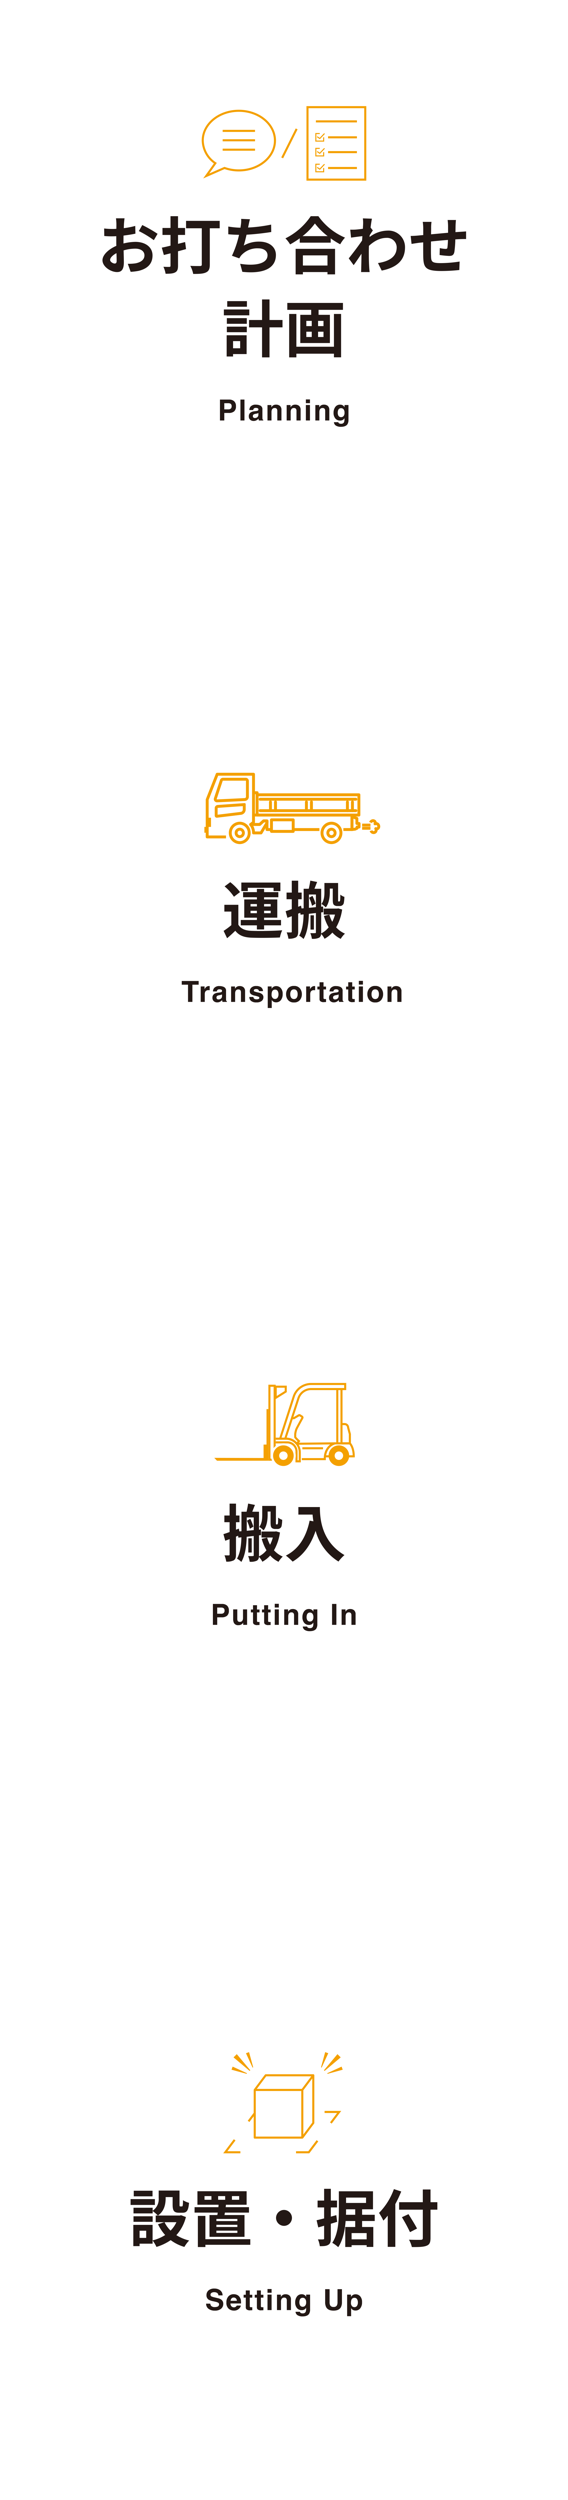 <svg xmlns="http://www.w3.org/2000/svg" xmlns:xlink="http://www.w3.org/1999/xlink" width="274" height="1204" viewBox="0 0 274 1204">
  <defs>
    <filter id="bg" x="0" y="930" width="274" height="274" filterUnits="userSpaceOnUse">
      <feOffset input="SourceAlpha"/>
      <feGaussianBlur stdDeviation="5" result="blur"/>
      <feFlood flood-opacity="0.239"/>
      <feComposite operator="in" in2="blur"/>
      <feComposite in="SourceGraphic"/>
    </filter>
    <filter id="bg-2" x="0" y="600" width="274" height="274" filterUnits="userSpaceOnUse">
      <feOffset input="SourceAlpha"/>
      <feGaussianBlur stdDeviation="5" result="blur-2"/>
      <feFlood flood-opacity="0.239"/>
      <feComposite operator="in" in2="blur-2"/>
      <feComposite in="SourceGraphic"/>
    </filter>
    <filter id="bg-3" x="0" y="300" width="274" height="274" filterUnits="userSpaceOnUse">
      <feOffset input="SourceAlpha"/>
      <feGaussianBlur stdDeviation="5" result="blur-3"/>
      <feFlood flood-opacity="0.239"/>
      <feComposite operator="in" in2="blur-3"/>
      <feComposite in="SourceGraphic"/>
    </filter>
    <filter id="bg-4" x="0" y="0" width="274" height="274" filterUnits="userSpaceOnUse">
      <feOffset input="SourceAlpha"/>
      <feGaussianBlur stdDeviation="5" result="blur-4"/>
      <feFlood flood-opacity="0.239"/>
      <feComposite operator="in" in2="blur-4"/>
      <feComposite in="SourceGraphic"/>
    </filter>
  </defs>
  <g id="Group_14003" data-name="Group 14003" transform="translate(-83 -4567)">
    <line id="Line_773" data-name="Line 773" y2="1104.996" transform="translate(220.5 4581.5)" fill="none" stroke="#fff" stroke-width="10"/>
    <g id="Group_10622" data-name="Group 10622" transform="translate(0 1)">
      <g id="Group_10626" data-name="Group 10626" transform="translate(0 20)">
        <g id="Group_10618" data-name="Group 10618" transform="translate(0 -79)">
          <g transform="matrix(1, 0, 0, 1, 83, 4625)" filter="url(#bg)">
            <rect id="bg-5" data-name="bg" width="244" height="244" rx="122" transform="translate(15 945)" fill="#fff"/>
          </g>
          <g id="Group_10794" data-name="Group 10794" transform="translate(3901.922 9713.793)">
            <g id="Group_10792" data-name="Group 10792" transform="translate(-3710.244 -4071.715)">
              <path id="Path_44716" data-name="Path 44716" d="M-3702.959-4070.61h-7.285l4.519-5.989" transform="translate(3710.244 4090.031)" fill="#fff" stroke="#f4a000" stroke-miterlimit="10" stroke-width="1"/>
              <path id="Path_44717" data-name="Path 44717" d="M-3680.589-4076.342l-4.177,5.536h-6.146" transform="translate(3725.043 4090.227)" fill="#fff" stroke="#f4a000" stroke-miterlimit="10" stroke-width="1"/>
              <path id="Path_44718" data-name="Path 44718" d="M-3683.115-4084.207h7.033l-4.009,5.313" transform="translate(3731.012 4084.207)" fill="#fff" stroke="#f4a000" stroke-miterlimit="10" stroke-width="1"/>
              <path id="Path_44719" data-name="Path 44719" d="M-3703.881-4079.674l3.42-4.532h5.611" transform="translate(3715.115 4084.207)" fill="#fff" stroke="#f4a000" stroke-miterlimit="10" stroke-width="1"/>
            </g>
            <path id="Path_44720" data-name="Path 44720" d="M-3699.9-4092.2l-.312.313-7.777-6.525,1.564-1.564Z" transform="translate(1.723 0.42)" fill="#f4a000"/>
            <path id="Path_44721" data-name="Path 44721" d="M-3701.09-4093.385l-.108.3-7.344-2,.541-1.485Z" transform="translate(1.303 3.024)" fill="#f4a000"/>
            <path id="Path_44722" data-name="Path 44722" d="M-3701.106-4093.18l-.3.108-3.188-6.912,1.485-.54Z" transform="translate(4.327 0)" fill="#f4a000"/>
            <path id="Path_44723" data-name="Path 44723" d="M-3683.292-4092.2l.313.313,7.777-6.525-1.564-1.564Z" transform="translate(20.633 0.42)" fill="#f4a000"/>
            <path id="Path_44724" data-name="Path 44724" d="M-3682.382-4093.385l.108.3,7.344-2-.54-1.485Z" transform="translate(21.33 3.024)" fill="#f4a000"/>
            <path id="Path_44725" data-name="Path 44725" d="M-3684.086-4093.18l.3.108,3.188-6.912-1.485-.54Z" transform="translate(20.025 0)" fill="#f4a000"/>
            <g id="Group_10793" data-name="Group 10793" transform="translate(-3696.041 -4089.371)">
              <path id="Path_44726" data-name="Path 44726" d="M-3689.2-4064.192l5.3-7.062v-22.952l-5.3,7.063" transform="translate(3712.152 4094.207)" fill="#fff" stroke="#f4a000" stroke-linejoin="round" stroke-width="1"/>
              <path id="Path_44727" data-name="Path 44727" d="M-3702.2-4087.144l5.3-7.062h22.952" transform="translate(3702.199 4094.207)" fill="#fff" stroke="#f4a000" stroke-linejoin="round" stroke-width="1"/>
              <rect id="Rectangle_23171" data-name="Rectangle 23171" width="22.952" height="22.952" transform="translate(0 7.062)" fill="#fff" stroke="#f4a000" stroke-linejoin="round" stroke-width="1"/>
            </g>
          </g>
          <path id="Path_54612" data-name="Path 54612" d="M-35.556-3.11a2.069,2.069,0,0,0,.376,1.032,2.163,2.163,0,0,0,1.757.622,3.708,3.708,0,0,0,1.21-.164,1.169,1.169,0,0,0,.882-1.169.863.863,0,0,0-.437-.772,4.7,4.7,0,0,0-1.374-.472l-1.066-.239a6.739,6.739,0,0,1-2.174-.772A2.457,2.457,0,0,1-37.4-7.226a2.912,2.912,0,0,1,.984-2.249,4.162,4.162,0,0,1,2.892-.9,4.4,4.4,0,0,1,2.717.844,3.014,3.014,0,0,1,1.179,2.451h-2.023a1.445,1.445,0,0,0-.793-1.292,2.659,2.659,0,0,0-1.224-.253,2.285,2.285,0,0,0-1.3.328,1.045,1.045,0,0,0-.485.916.867.867,0,0,0,.479.807,5.857,5.857,0,0,0,1.313.417l1.736.417A4.489,4.489,0,0,1-30.2-5a2.464,2.464,0,0,1,.9,2.058A2.9,2.9,0,0,1-30.357-.653,4.425,4.425,0,0,1-33.341.26a4.84,4.84,0,0,1-3.1-.9A2.987,2.987,0,0,1-37.566-3.11Zm11.3-2.933a1.323,1.323,0,0,0-1.049.424,2.115,2.115,0,0,0-.468,1.148h3.028a1.7,1.7,0,0,0-.468-1.172A1.454,1.454,0,0,0-24.26-6.043Zm0-1.606a3.905,3.905,0,0,1,1.675.349,2.934,2.934,0,0,1,1.23,1.1,3.755,3.755,0,0,1,.567,1.538,9.933,9.933,0,0,1,.062,1.477h-5.1a1.852,1.852,0,0,0,.7,1.572,1.658,1.658,0,0,0,.971.28,1.4,1.4,0,0,0,.978-.342,1.623,1.623,0,0,0,.362-.513h1.989a2.471,2.471,0,0,1-.69,1.347A3.383,3.383,0,0,1-24.192.246,3.779,3.779,0,0,1-26.7-.67a3.694,3.694,0,0,1-1.087-2.98,4.142,4.142,0,0,1,.981-2.967A3.354,3.354,0,0,1-24.26-7.649ZM-19.479-6V-7.383h1.039V-9.461h1.928v2.078h1.21V-6h-1.21v3.938a.887.887,0,0,0,.116.571,1.28,1.28,0,0,0,.711.113q.089,0,.188,0t.195-.01V.068L-16.225.1a2.477,2.477,0,0,1-1.887-.479,1.425,1.425,0,0,1-.328-1.032V-6Zm5.362,0V-7.383h1.039V-9.461h1.928v2.078h1.21V-6h-1.21v3.938a.887.887,0,0,0,.116.571,1.28,1.28,0,0,0,.711.113q.089,0,.188,0t.195-.01V.068L-10.863.1A2.477,2.477,0,0,1-12.75-.376a1.425,1.425,0,0,1-.328-1.032V-6ZM-5.986-8.34H-7.962v-1.8h1.976Zm-1.976.889h1.976V0H-7.962ZM.729-7.629a2.876,2.876,0,0,1,1.89.6,2.46,2.46,0,0,1,.735,2.006V0h-2V-4.532a2.068,2.068,0,0,0-.157-.9A1.106,1.106,0,0,0,.107-6.009a1.356,1.356,0,0,0-1.36.841,2.888,2.888,0,0,0-.191,1.135V0H-3.386V-7.437h1.88v1.087A3.307,3.307,0,0,1-.8-7.178,2.471,2.471,0,0,1,.729-7.629ZM9.051-1.6a1.505,1.505,0,0,0,1.155-.516,2.39,2.39,0,0,0,.472-1.644,2.516,2.516,0,0,0-.448-1.613,1.464,1.464,0,0,0-1.2-.554,1.414,1.414,0,0,0-1.415.964A3.418,3.418,0,0,0,7.411-3.7,2.886,2.886,0,0,0,7.63-2.543,1.426,1.426,0,0,0,9.051-1.6ZM8.566-7.629a2.567,2.567,0,0,1,.978.171,2.341,2.341,0,0,1,1.148,1.08V-7.451h1.894V-.383A3.959,3.959,0,0,1,12.1,1.791q-.834,1.258-3.2,1.258A4.359,4.359,0,0,1,6.57,2.488a2.068,2.068,0,0,1-1-1.675H7.691a.877.877,0,0,0,.267.492,1.647,1.647,0,0,0,1.06.267,1.423,1.423,0,0,0,1.408-.7,3.566,3.566,0,0,0,.232-1.518v-.479a2.376,2.376,0,0,1-.6.718A2.419,2.419,0,0,1,8.546.034,2.859,2.859,0,0,1,6.252-.974a4.076,4.076,0,0,1-.858-2.731A4.6,4.6,0,0,1,6.221-6.5,2.733,2.733,0,0,1,8.566-7.629Zm11.285-2.447h2.14v6.193a3.5,3.5,0,0,0,.246,1.518,1.633,1.633,0,0,0,1.668.848,1.627,1.627,0,0,0,1.661-.848,3.5,3.5,0,0,0,.246-1.518v-6.193h2.14v6.193a5.188,5.188,0,0,1-.5,2.5Q26.523.26,23.9.26T20.35-1.381a5.188,5.188,0,0,1-.5-2.5ZM35.638-3.726a2.932,2.932,0,0,0-.393-1.524,1.368,1.368,0,0,0-1.275-.663,1.451,1.451,0,0,0-1.456,1,3.811,3.811,0,0,0-.205,1.354A2.159,2.159,0,0,0,33-1.729a1.572,1.572,0,0,0,.971.308,1.407,1.407,0,0,0,1.241-.629A2.933,2.933,0,0,0,35.638-3.726ZM34.53-7.615a2.919,2.919,0,0,1,2.211.964,3.988,3.988,0,0,1,.906,2.83,4.489,4.489,0,0,1-.885,3A2.866,2.866,0,0,1,34.483.212a2.379,2.379,0,0,1-1.477-.444,2.865,2.865,0,0,1-.629-.718V2.933H30.449V-7.451h1.866v1.1a3.128,3.128,0,0,1,.67-.766A2.461,2.461,0,0,1,34.53-7.615Z" transform="translate(220 5737.5)" fill="#231815"/>
          <g id="H3" transform="translate(145.99 5679.09)">
            <path id="Path_54611" data-name="Path 54611" d="M-63.42-24.48h-9.06v2.7h9.06Zm1.14,4.02H-74.01v2.82h11.73Zm-1.08,8.28H-72.6v2.67h9.24ZM-51.9-9.33a14.226,14.226,0,0,1-2.82,4.05,14.782,14.782,0,0,1-2.91-4.05ZM-66.48-1.77h-3.18V-5.22h3.18Zm16.83-10.92-.6.15H-60.81c3.12-2.13,3.72-5.55,3.72-8.37v-.51h3.36v3.63c0,2.97.69,3.9,3.09,3.9h1.74c2.01,0,2.79-1.05,3.09-4.77a10.178,10.178,0,0,1-2.91-1.26c-.03,2.61-.15,3-.54,3h-.75c-.33,0-.39-.09-.39-.93v-6.72H-60.45V-21a6.742,6.742,0,0,1-2.91,6.15v-1.44H-72.6v2.73h9.24V-14.7a15.905,15.905,0,0,1,2.49,2.16h-1.02v3.21h4.17l-3.06.99a20.864,20.864,0,0,0,3.45,5.19A19.667,19.667,0,0,1-63.39-.57V-8.04h-9.3V2.19h3.03V1.02h6.27V-.51a15.1,15.1,0,0,1,1.86,3.09A24.232,24.232,0,0,0-54.66-.69a20.908,20.908,0,0,0,6.6,3.27A15.372,15.372,0,0,1-45.75-.51a20.484,20.484,0,0,1-6.18-2.58,20.242,20.242,0,0,0,4.62-8.73Zm17.88-9.21h3.39v1.77h-3.39Zm-3.24,1.77h-3.33V-21.9h3.33Zm9.9-1.77h3.48v1.77h-3.48ZM-22.5-9.87H-32.61v-1.02H-22.5Zm0,2.85H-32.61V-8.07H-22.5Zm0,2.85H-32.61V-5.25H-22.5Zm-13.44-8.61v10.5h16.89v-10.5h-9.66l.21-1.17h11.61v-2.61H-28.14l.15-1.17h9.96v-6.51H-41.76v6.51h10.2l-.09,1.17H-43.14v2.61h11.16q-.09.63-.18,1.17ZM-16.26-1.14H-37.92V-12.36h-3.63v15h3.63V1.56h21.66ZM0-15.24A3.867,3.867,0,0,0-3.84-11.4,3.867,3.867,0,0,0,0-7.56,3.867,3.867,0,0,0,3.84-11.4,3.867,3.867,0,0,0,0-15.24Zm25.23,2.52L22.59-12v-4.44h3v-3.3h-3v-5.67H19.35v5.67H16.2v3.3h3.15v5.28c-1.38.36-2.58.66-3.63.9l.81,3.45,2.82-.81v6.06c0,.39-.15.51-.51.51-.36.03-1.38.03-2.46,0a12.73,12.73,0,0,1,.9,3.27c1.92.03,3.24-.09,4.14-.69.9-.54,1.17-1.41,1.17-3.06V-8.58c1.02-.3,2.07-.63,3.06-.93Zm4.68-.18c.03-.78.03-1.47.03-2.16v-.48h4.41v2.64Zm9.66-8.28v2.58H29.94v-2.58Zm.3,20.1H32.61v-3h7.26Zm3.9-8.82v-3H37.68v-2.64h5.25v-8.67H26.46v9.15c0,4.68-.24,11.25-3.18,15.66a16.051,16.051,0,0,1,2.88,2.1C28.44-.69,29.4-5.52,29.73-9.9h4.62v2.88h-4.8V2.61h3.06V1.74h7.26v.84h3.21v-9.6h-5.4V-9.9Zm9.24-15.36A31.4,31.4,0,0,1,45.84-13.8a29.131,29.131,0,0,1,2.1,3.72c.69-.72,1.41-1.53,2.1-2.4V2.55H53.7V-18.06a55.1,55.1,0,0,0,2.85-6.06Zm20.97,6.3h-3.3v-6.12H66.96v6.12H55.53v3.6H66.96V-1.74c0,.66-.27.9-1.02.9-.69.03-3.33.03-5.64-.06a14.21,14.21,0,0,1,1.38,3.54c3.3.03,5.55-.03,7.02-.6,1.44-.54,1.98-1.47,1.98-3.78V-15.36h3.3ZM64.17-6.27c-.9-1.8-2.76-4.74-4.11-6.93l-3.18,1.47a77.673,77.673,0,0,1,3.9,7.2Z" transform="translate(74.01 25.41)" fill="#231815"/>
          </g>
        </g>
      </g>
      <g id="Group_10625" data-name="Group 10625" transform="translate(0 32)">
        <g id="Group_10619" data-name="Group 10619" transform="translate(0 -39)">
          <g transform="matrix(1, 0, 0, 1, 83, 4573)" filter="url(#bg-2)">
            <rect id="bg-6" data-name="bg" width="244" height="244" rx="122" transform="translate(15 615)" fill="#fff"/>
          </g>
          <g id="Group_10791" data-name="Group 10791" transform="translate(4038.517 9541.428)">
            <circle id="Ellipse_330" data-name="Ellipse 330" cx="5.468" cy="5.468" r="5.468" transform="translate(-3797.511 -4272.865)" fill="#f4a000" stroke="#fff" stroke-width="1"/>
            <g id="Rectangle_23169" data-name="Rectangle 23169" transform="translate(-3826.953 -4289.823)" fill="#fff" stroke="#f4a000" stroke-width="1">
              <rect width="2.907" height="24.842" stroke="none"/>
              <rect x="0.5" y="0.5" width="1.907" height="23.842" fill="none"/>
            </g>
            <g id="Rectangle_23170" data-name="Rectangle 23170" transform="translate(-3826.048 -4301.58)" fill="#fff" stroke="#f4a000" stroke-width="1">
              <rect width="3.522" height="36.598" stroke="none"/>
              <rect x="0.5" y="0.5" width="2.522" height="35.598" fill="none"/>
            </g>
            <path id="Path_44708" data-name="Path 44708" d="M-3853.156-4239.5l1.316,1.377h23.887v-7.768h-1.421v6.469Z" transform="translate(0.999 -26.852)" fill="#f4a000"/>
            <path id="Path_44709" data-name="Path 44709" d="M-3792.421-4299.427h4.844v2.367l-4.844,3.022Z" transform="translate(-30.104 -1.201)" fill="none" stroke="#f4a000" stroke-width="1"/>
            <path id="Path_44710" data-name="Path 44710" d="M-3792.421-4249.559h5.594a4.45,4.45,0,0,1,4.451,4.452v4.678h1.568v-4.354a6.548,6.548,0,0,0-6.549-6.549h-5.064" transform="translate(-30.104 -24.246)" fill="none" stroke="#f4a000" stroke-width="1"/>
            <path id="Path_44711" data-name="Path 44711" d="M-3770.574-4239.422h11.082c-.012-.6-.025-4.466,2.824-6.594a6.378,6.378,0,0,1,2.046-1.006l-18.509.19" transform="translate(-39.349 -26.313)" fill="none" stroke="#f4a000" stroke-width="1"/>
            <line id="Line_853" data-name="Line 853" x2="9.971" transform="translate(-3809.664 -4270.966)" fill="none" stroke="#f4a000" stroke-linejoin="round" stroke-width="1"/>
            <path id="Path_44712" data-name="Path 44712" d="M-3785.826-4275.578l6.347-19.441a6.47,6.47,0,0,1,6.15-4.461h16.418v-2.448h-16.439a8.828,8.828,0,0,0-8.4,6.11l-6.543,20.24" transform="translate(-32.086 0)" fill="none" stroke="#f4a000" stroke-width="1"/>
            <line id="Line_854" data-name="Line 854" y2="26.148" transform="translate(-3792.808 -4299.484)" fill="none" stroke="#f4a000" stroke-linejoin="round" stroke-width="1"/>
            <line id="Line_855" data-name="Line 855" y1="26.148" transform="translate(-3790.785 -4299.484)" fill="none" stroke="#f4a000" stroke-linejoin="round" stroke-width="1"/>
            <path id="Path_44713" data-name="Path 44713" d="M-3731.475-4264.857h1.534a1.691,1.691,0,0,1,1.643,1.525c.107.5.864,3.3.864,3.3v4.465h-4.04" transform="translate(-59.31 -17.766)" fill="none" stroke="#f4a000" stroke-width="1"/>
            <path id="Path_44714" data-name="Path 44714" d="M-3734.779-4247.021s1.869,1.807,1.869,6.25H-3746.8a7.591,7.591,0,0,1,2.75-5.244,6.375,6.375,0,0,1,2.048-1.006Z" transform="translate(-51.966 -26.313)" fill="none" stroke="#f4a000" stroke-width="1"/>
            <circle id="Ellipse_331" data-name="Ellipse 331" cx="2.04" cy="2.04" r="2.04" transform="translate(-3794.079 -4269.433)" fill="#fff"/>
            <circle id="Ellipse_332" data-name="Ellipse 332" cx="5.468" cy="5.468" r="5.468" transform="translate(-3824.285 -4272.865)" fill="#f4a000" stroke="#fff" stroke-width="1"/>
            <circle id="Ellipse_333" data-name="Ellipse 333" cx="2.04" cy="2.04" r="2.04" transform="translate(-3820.856 -4269.433)" fill="#fff"/>
            <path id="Path_44715" data-name="Path 44715" d="M-3780.331-4271.649h.959l2.354-1.378a.521.521,0,0,1,.543.01l.977.614a.514.514,0,0,1,.177.689c-.666,1.213-2.534,4.617-2.809,5.217a9.637,9.637,0,0,0-.625,2.552v1.37c0,.362,1.8,1.985,1.8,1.985l-1.065,1.264a6.634,6.634,0,0,0-2.163-1.746,6.708,6.708,0,0,0-3.383-.69" transform="translate(-34.35 -13.816)" fill="none" stroke="#f4a000" stroke-width="1"/>
          </g>
          <path id="Path_54610" data-name="Path 54610" d="M-28.679-6.87a1.364,1.364,0,0,0-.414-1.121,1.8,1.8,0,0,0-1.159-.335h-1.962v2.967h1.962a1.7,1.7,0,0,0,1.159-.362A1.451,1.451,0,0,0-28.679-6.87Zm2.085-.014a3.092,3.092,0,0,1-.9,2.522,3.974,3.974,0,0,1-2.577.738h-2.14V0H-34.3V-10.076h4.389A3.575,3.575,0,0,1-27.5-9.3,3.02,3.02,0,0,1-26.594-6.884Zm4.063-.567V-2.96A2.351,2.351,0,0,0-22.38-2a1.041,1.041,0,0,0,1.046.567,1.367,1.367,0,0,0,1.367-.807A2.92,2.92,0,0,0-19.776-3.4V-7.451H-17.8V0h-1.894V-1.053q-.027.034-.137.205a1.372,1.372,0,0,1-.26.3,2.713,2.713,0,0,1-.885.561,3.017,3.017,0,0,1-1,.15,2.232,2.232,0,0,1-2.229-1.189,4.551,4.551,0,0,1-.321-1.935V-7.451ZM-15.986-6V-7.383h1.039V-9.461h1.928v2.078h1.21V-6h-1.21v3.938a.887.887,0,0,0,.116.571,1.28,1.28,0,0,0,.711.113q.089,0,.188,0t.195-.01V.068L-12.732.1a2.477,2.477,0,0,1-1.887-.479,1.425,1.425,0,0,1-.328-1.032V-6Zm5.362,0V-7.383h1.039V-9.461h1.928v2.078h1.21V-6h-1.21v3.938a.887.887,0,0,0,.116.571,1.28,1.28,0,0,0,.711.113q.089,0,.188,0t.195-.01V.068L-7.37.1A2.477,2.477,0,0,1-9.257-.376a1.425,1.425,0,0,1-.328-1.032V-6ZM-2.493-8.34H-4.469v-1.8h1.976Zm-1.976.889h1.976V0H-4.469Zm8.691-.178a2.876,2.876,0,0,1,1.89.6,2.46,2.46,0,0,1,.735,2.006V0h-2V-4.532a2.068,2.068,0,0,0-.157-.9A1.106,1.106,0,0,0,3.6-6.009a1.356,1.356,0,0,0-1.36.841,2.888,2.888,0,0,0-.191,1.135V0H.107V-7.437h1.88v1.087A3.307,3.307,0,0,1,2.7-7.178,2.471,2.471,0,0,1,4.223-7.629ZM12.545-1.6A1.505,1.505,0,0,0,13.7-2.116a2.39,2.39,0,0,0,.472-1.644,2.516,2.516,0,0,0-.448-1.613,1.464,1.464,0,0,0-1.2-.554,1.414,1.414,0,0,0-1.415.964A3.418,3.418,0,0,0,10.9-3.7a2.886,2.886,0,0,0,.219,1.155A1.426,1.426,0,0,0,12.545-1.6Zm-.485-6.029a2.567,2.567,0,0,1,.978.171,2.341,2.341,0,0,1,1.148,1.08V-7.451h1.894V-.383a3.959,3.959,0,0,1-.485,2.174q-.834,1.258-3.2,1.258a4.359,4.359,0,0,1-2.331-.561,2.068,2.068,0,0,1-1-1.675h2.119a.877.877,0,0,0,.267.492,1.647,1.647,0,0,0,1.06.267,1.423,1.423,0,0,0,1.408-.7,3.566,3.566,0,0,0,.232-1.518v-.479a2.376,2.376,0,0,1-.6.718,2.419,2.419,0,0,1-1.511.444A2.859,2.859,0,0,1,9.745-.974a4.076,4.076,0,0,1-.858-2.731A4.6,4.6,0,0,1,9.715-6.5,2.733,2.733,0,0,1,12.059-7.629ZM25.272,0H23.18V-10.076h2.092Zm6.634-7.629a2.876,2.876,0,0,1,1.89.6,2.46,2.46,0,0,1,.735,2.006V0h-2V-4.532a2.068,2.068,0,0,0-.157-.9,1.106,1.106,0,0,0-1.094-.574,1.356,1.356,0,0,0-1.36.841,2.888,2.888,0,0,0-.191,1.135V0H27.79V-7.437h1.88v1.087a3.307,3.307,0,0,1,.711-.827A2.471,2.471,0,0,1,31.905-7.629Z" transform="translate(219.999 5355.5)" fill="#231815"/>
          <g id="H3-2" data-name="H3" transform="translate(190.781 5297.09)">
            <path id="Path_54609" data-name="Path 54609" d="M-7.89-21.57h1.41v5.04c0,1.8.15,2.34.54,2.79a2.378,2.378,0,0,0,1.62.57h1.11a2.089,2.089,0,0,0,1.23-.3,1.8,1.8,0,0,0,.81-1.08,16.368,16.368,0,0,0,.3-3.03,5.852,5.852,0,0,1-1.95-1.08c-.03,1.17-.03,2.1-.09,2.52a1.244,1.244,0,0,1-.21.66c-.03.09-.12.12-.24.12h-.27a.225.225,0,0,1-.24-.15,6.135,6.135,0,0,1-.03-.96v-7.8h-6.6v4.17c0,1.86-.09,4.14-1.44,5.94a10.2,10.2,0,0,1,2.1,1.65c1.62-2.04,1.95-5.19,1.95-7.53Zm-9.99,4.41a20.664,20.664,0,0,1,1.41,3.9l1.71-1.05a26.292,26.292,0,0,0-1.5-3.75Zm-.09,4.86v-6.42h3.36v6.09Zm14.16.27-.54.09h-6.51v2.88H-5.4A17.091,17.091,0,0,1-6.72-5.58,16,16,0,0,1-8.13-9.03l-2.61.63A22.676,22.676,0,0,0-8.46-2.91,10.915,10.915,0,0,1-12.09.03a3.445,3.445,0,0,0,.03-.57v-9.57l.99-.12-.06-2.7-.93.09v-8.64H-15.3c.39-1.02.84-2.19,1.29-3.27l-3.3-.66c-.15,1.14-.45,2.64-.75,3.93h-2.46v9.39l-.99.09-.27-1.35-1.38.54v-3.63h1.68v-3.21h-1.68v-5.73h-3.09v5.73h-2.52v3.21h2.52v4.74c-1.11.42-2.13.75-2.97,1.02l.87,3.18c.66-.24,1.38-.51,2.1-.78V-.93c0,.36-.09.48-.42.48-.3,0-1.17,0-2.04-.03a13.108,13.108,0,0,1,.84,3.03,6.97,6.97,0,0,0,3.63-.63c.81-.54,1.08-1.35,1.08-2.82V-9.51l1.02-.39.12.9,1.47-.15c-.09,3.42-.48,7.38-2.13,10.26a9.013,9.013,0,0,1,2.1,1.59C-18.63-.57-18.09-5.46-18-9.42l3.39-.39V-.57c0,.36-.09.45-.42.45-.33.03-1.32.03-2.28,0a10.007,10.007,0,0,1,.75,2.73,6.858,6.858,0,0,0,3.51-.54,2.171,2.171,0,0,0,.96-1.8,9.249,9.249,0,0,1,1.65,2.34,14.5,14.5,0,0,0,3.78-3A12.921,12.921,0,0,0-2.64,2.64,11.744,11.744,0,0,1-.6.12,11.905,11.905,0,0,1-4.83-2.91a24.043,24.043,0,0,0,2.88-8.58ZM-15.57-8.7h-1.65v6.87h1.65ZM6.93-23.73v3.63h6.84c.09,1.02.21,2.1.42,3.24l-1.83-.33C10.71-9.3,7.14-3.51.9-.36A28.494,28.494,0,0,1,4.17,2.55c5.22-3.12,8.82-8.1,11.07-14.82A25.348,25.348,0,0,0,26.28,2.52,19.207,19.207,0,0,1,29.16-.6C18.12-7.11,17.31-18.06,17.31-23.73Z" transform="translate(29.22 25.41)" fill="#231815"/>
          </g>
        </g>
      </g>
      <g id="Group_10624" data-name="Group 10624" transform="translate(0 16)">
        <g id="Group_10620" data-name="Group 10620">
          <g transform="matrix(1, 0, 0, 1, 83, 4550)" filter="url(#bg-3)">
            <path id="bg-7" data-name="bg" d="M122,0A122,122,0,1,1,0,122,122,122,0,0,1,122,0Z" transform="translate(15 315)" fill="#fff"/>
          </g>
          <g id="H3-3" data-name="H3" transform="translate(190.87 4974.09)">
            <path id="Path_54607" data-name="Path 54607" d="M-17.46-21.96H-5.04v1.59h3.3v-4.11H-20.58v4.11h3.12Zm1.32,12.24v-1.17h3.06v1.17Zm0-4.41h3.06v1.17h-3.06Zm9.72,0v1.17H-9.6v-1.17Zm0,4.41H-9.6v-1.17h3.18Zm-6.66,7.83H-9.6V-3.87h8.16V-6.45H-9.6V-7.56h6.36v-8.79H-9.6V-17.4h6.87v-2.46H-9.6v-1.56h-3.48v1.56h-6.66v2.46h6.66v1.05h-6.09v8.79h6.09v1.11h-7.77v2.58h7.77Zm-8.13-18a26.07,26.07,0,0,0-4.71-4.77l-2.73,2.04a23.378,23.378,0,0,1,4.5,4.98Zm-.81,6.12h-6.75v3.27h3.36v6.54A35.952,35.952,0,0,1-29.13-1.2l1.68,3.54c1.53-1.29,2.76-2.43,3.96-3.6,1.8,2.31,4.2,3.18,7.77,3.33,3.66.15,10.02.09,13.74-.09A16.266,16.266,0,0,1-.87-1.5c-4.14.33-11.22.42-14.82.27-3.06-.12-5.16-.96-6.33-2.97Zm44.13-7.8h1.41v5.04c0,1.8.15,2.34.54,2.79a2.378,2.378,0,0,0,1.62.57h1.11a2.089,2.089,0,0,0,1.23-.3,1.8,1.8,0,0,0,.81-1.08,16.368,16.368,0,0,0,.3-3.03,5.852,5.852,0,0,1-1.95-1.08c-.03,1.17-.03,2.1-.09,2.52a1.244,1.244,0,0,1-.21.66c-.03.09-.12.12-.24.12h-.27a.225.225,0,0,1-.24-.15,6.135,6.135,0,0,1-.03-.96v-7.8H19.5v4.17c0,1.86-.09,4.14-1.44,5.94a10.2,10.2,0,0,1,2.1,1.65c1.62-2.04,1.95-5.19,1.95-7.53Zm-9.99,4.41a20.664,20.664,0,0,1,1.41,3.9l1.71-1.05a26.292,26.292,0,0,0-1.5-3.75Zm-.09,4.86v-6.42h3.36v6.09Zm14.16.27-.54.09H19.14v2.88H24.6a17.091,17.091,0,0,1-1.32,3.48,16,16,0,0,1-1.41-3.45l-2.61.63a22.676,22.676,0,0,0,2.28,5.49A10.915,10.915,0,0,1,17.91.03a3.445,3.445,0,0,0,.03-.57v-9.57l.99-.12-.06-2.7-.93.09v-8.64H14.7c.39-1.02.84-2.19,1.29-3.27l-3.3-.66c-.15,1.14-.45,2.64-.75,3.93H9.48v9.39L8.49-12l-.27-1.35-1.38.54v-3.63H8.52v-3.21H6.84v-5.73H3.75v5.73H1.23v3.21H3.75v4.74c-1.11.42-2.13.75-2.97,1.02L1.65-7.5c.66-.24,1.38-.51,2.1-.78V-.93c0,.36-.09.48-.42.48-.3,0-1.17,0-2.04-.03a13.108,13.108,0,0,1,.84,3.03,6.97,6.97,0,0,0,3.63-.63C6.57,1.38,6.84.57,6.84-.9V-9.51L7.86-9.9l.12.9,1.47-.15C9.36-5.73,8.97-1.77,7.32,1.11A9.013,9.013,0,0,1,9.42,2.7C11.37-.57,11.91-5.46,12-9.42l3.39-.39V-.57c0,.36-.09.45-.42.45-.33.03-1.32.03-2.28,0a10.007,10.007,0,0,1,.75,2.73,6.858,6.858,0,0,0,3.51-.54,2.171,2.171,0,0,0,.96-1.8,9.249,9.249,0,0,1,1.65,2.34,14.5,14.5,0,0,0,3.78-3,12.921,12.921,0,0,0,4.02,3.03A11.744,11.744,0,0,1,29.4.12a11.905,11.905,0,0,1-4.23-3.03,24.043,24.043,0,0,0,2.88-8.58ZM14.43-8.7H12.78v6.87h1.65Z" transform="translate(29.13 25.41)" fill="#231815"/>
          </g>
          <path id="Path_54608" data-name="Path 54608" d="M-45.169-10.076v1.784h-3.015V0H-50.3V-8.292h-3.028v-1.784Zm5.054,2.447q.055,0,.092,0l.167.01v2q-.185-.021-.328-.027t-.232-.007a1.616,1.616,0,0,0-1.579.766,2.978,2.978,0,0,0-.226,1.326V0h-1.962V-7.451h1.859v1.3a4.119,4.119,0,0,1,.786-1.019A2.14,2.14,0,0,1-40.115-7.629Zm6.21,4.006a2.117,2.117,0,0,1-.373.188,3.116,3.116,0,0,1-.516.133l-.437.082a2.825,2.825,0,0,0-.882.267.894.894,0,0,0-.451.827.871.871,0,0,0,.277.721,1.042,1.042,0,0,0,.673.222,1.984,1.984,0,0,0,1.159-.369A1.574,1.574,0,0,0-33.9-2.9Zm-1.183-.909a3.041,3.041,0,0,0,.772-.171.586.586,0,0,0,.417-.554.657.657,0,0,0-.318-.632,1.986,1.986,0,0,0-.933-.174,1.216,1.216,0,0,0-.978.342,1.421,1.421,0,0,0-.273.684h-1.88a2.859,2.859,0,0,1,.547-1.606,3.181,3.181,0,0,1,2.652-.984,4.712,4.712,0,0,1,2.174.485,1.863,1.863,0,0,1,.95,1.832v3.418q0,.355.014.861a1.083,1.083,0,0,0,.116.52.7.7,0,0,0,.287.226V0h-2.119a2.17,2.17,0,0,1-.123-.424q-.034-.2-.055-.451a4,4,0,0,1-.93.745,2.8,2.8,0,0,1-1.422.362,2.445,2.445,0,0,1-1.671-.578,2.06,2.06,0,0,1-.66-1.637,2.125,2.125,0,0,1,1.06-1.989,4.7,4.7,0,0,1,1.709-.479Zm9.689-3.1a2.876,2.876,0,0,1,1.89.6,2.46,2.46,0,0,1,.735,2.006V0h-2V-4.532a2.068,2.068,0,0,0-.157-.9,1.106,1.106,0,0,0-1.094-.574,1.356,1.356,0,0,0-1.36.841,2.888,2.888,0,0,0-.191,1.135V0h-1.941V-7.437h1.88v1.087a3.307,3.307,0,0,1,.711-.827A2.471,2.471,0,0,1-25.4-7.629Zm6.64,5.25a1.3,1.3,0,0,0,.267.738,1.8,1.8,0,0,0,1.34.39,2.042,2.042,0,0,0,.913-.171.548.548,0,0,0,.338-.513.553.553,0,0,0-.273-.5,11.124,11.124,0,0,0-2.03-.588,4.228,4.228,0,0,1-1.784-.786,1.7,1.7,0,0,1-.52-1.34,2.324,2.324,0,0,1,.81-1.774,3.254,3.254,0,0,1,2.28-.742,4.183,4.183,0,0,1,2.273.557,2.386,2.386,0,0,1,1.008,1.924h-1.948a1.152,1.152,0,0,0-.212-.595,1.333,1.333,0,0,0-1.094-.4,1.572,1.572,0,0,0-.906.2.571.571,0,0,0-.27.465.509.509,0,0,0,.287.485,12.429,12.429,0,0,0,2.03.54,3.729,3.729,0,0,1,1.743.827,1.878,1.878,0,0,1,.574,1.4,2.264,2.264,0,0,1-.824,1.808,3.87,3.87,0,0,1-2.546.7A3.833,3.833,0,0,1-19.9-.489a2.413,2.413,0,0,1-.837-1.89Zm12.1-1.347A2.932,2.932,0,0,0-7.049-5.25a1.368,1.368,0,0,0-1.275-.663,1.451,1.451,0,0,0-1.456,1,3.811,3.811,0,0,0-.205,1.354,2.159,2.159,0,0,0,.69,1.825,1.572,1.572,0,0,0,.971.308,1.407,1.407,0,0,0,1.241-.629A2.933,2.933,0,0,0-6.655-3.726Zm-1.107-3.89a2.919,2.919,0,0,1,2.211.964,3.988,3.988,0,0,1,.906,2.83,4.489,4.489,0,0,1-.885,3A2.866,2.866,0,0,1-7.811.212,2.379,2.379,0,0,1-9.287-.232,2.865,2.865,0,0,1-9.916-.95V2.933h-1.928V-7.451h1.866v1.1a3.128,3.128,0,0,1,.67-.766A2.461,2.461,0,0,1-7.763-7.615ZM.805-1.374a1.544,1.544,0,0,0,1.312-.608,2.83,2.83,0,0,0,.458-1.729,2.815,2.815,0,0,0-.458-1.726,1.547,1.547,0,0,0-1.312-.6,1.557,1.557,0,0,0-1.316.6A2.8,2.8,0,0,0-.972-3.712,2.815,2.815,0,0,0-.511-1.982,1.553,1.553,0,0,0,.805-1.374ZM4.62-3.712A4.319,4.319,0,0,1,3.676-.906,3.466,3.466,0,0,1,.812.26,3.466,3.466,0,0,1-2.052-.906,4.319,4.319,0,0,1-3-3.712a4.348,4.348,0,0,1,.943-2.8A3.442,3.442,0,0,1,.812-7.69,3.442,3.442,0,0,1,3.676-6.508,4.348,4.348,0,0,1,4.62-3.712Zm6.141-3.917q.055,0,.092,0l.167.01v2q-.185-.021-.328-.027t-.232-.007a1.616,1.616,0,0,0-1.579.766,2.978,2.978,0,0,0-.226,1.326V0H6.694V-7.451H8.553v1.3a4.119,4.119,0,0,1,.786-1.019A2.14,2.14,0,0,1,10.761-7.629ZM12.1-6V-7.383h1.039V-9.461h1.928v2.078h1.21V-6h-1.21v3.938a.887.887,0,0,0,.116.571,1.28,1.28,0,0,0,.711.113q.089,0,.188,0t.195-.01V.068L15.351.1a2.477,2.477,0,0,1-1.887-.479,1.425,1.425,0,0,1-.328-1.032V-6ZM22.333-3.623a2.117,2.117,0,0,1-.373.188,3.116,3.116,0,0,1-.516.133l-.437.082a2.825,2.825,0,0,0-.882.267.894.894,0,0,0-.451.827.871.871,0,0,0,.277.721,1.042,1.042,0,0,0,.673.222,1.984,1.984,0,0,0,1.159-.369,1.574,1.574,0,0,0,.55-1.347ZM21.15-4.532a3.041,3.041,0,0,0,.772-.171.586.586,0,0,0,.417-.554.657.657,0,0,0-.318-.632,1.986,1.986,0,0,0-.933-.174,1.216,1.216,0,0,0-.978.342,1.421,1.421,0,0,0-.273.684h-1.88A2.859,2.859,0,0,1,18.5-6.645a3.181,3.181,0,0,1,2.652-.984,4.712,4.712,0,0,1,2.174.485,1.863,1.863,0,0,1,.95,1.832v3.418q0,.355.014.861a1.083,1.083,0,0,0,.116.52.7.7,0,0,0,.287.226V0H22.579a2.17,2.17,0,0,1-.123-.424q-.034-.2-.055-.451a4,4,0,0,1-.93.745A2.8,2.8,0,0,1,20.05.232a2.445,2.445,0,0,1-1.671-.578,2.06,2.06,0,0,1-.66-1.637,2.125,2.125,0,0,1,1.06-1.989,4.7,4.7,0,0,1,1.709-.479ZM25.945-6V-7.383h1.039V-9.461h1.928v2.078h1.21V-6h-1.21v3.938a.887.887,0,0,0,.116.571,1.28,1.28,0,0,0,.711.113q.089,0,.188,0t.195-.01V.068L29.2.1a2.477,2.477,0,0,1-1.887-.479,1.425,1.425,0,0,1-.328-1.032V-6ZM34.076-8.34H32.1v-1.8h1.976ZM32.1-7.451h1.976V0H32.1Zm7.905,6.077a1.544,1.544,0,0,0,1.313-.608,2.83,2.83,0,0,0,.458-1.729,2.815,2.815,0,0,0-.458-1.726,1.547,1.547,0,0,0-1.312-.6,1.557,1.557,0,0,0-1.316.6,2.8,2.8,0,0,0-.461,1.726,2.815,2.815,0,0,0,.461,1.729A1.553,1.553,0,0,0,40.005-1.374ZM43.82-3.712a4.319,4.319,0,0,1-.943,2.806A3.466,3.466,0,0,1,40.012.26,3.466,3.466,0,0,1,37.148-.906,4.319,4.319,0,0,1,36.2-3.712a4.348,4.348,0,0,1,.943-2.8A3.442,3.442,0,0,1,40.012-7.69a3.442,3.442,0,0,1,2.864,1.183A4.348,4.348,0,0,1,43.82-3.712Zm6.223-3.917a2.876,2.876,0,0,1,1.89.6,2.46,2.46,0,0,1,.735,2.006V0h-2V-4.532a2.068,2.068,0,0,0-.157-.9,1.106,1.106,0,0,0-1.094-.574,1.356,1.356,0,0,0-1.36.841,2.888,2.888,0,0,0-.191,1.135V0H45.928V-7.437h1.88v1.087a3.307,3.307,0,0,1,.711-.827A2.471,2.471,0,0,1,50.043-7.629Z" transform="translate(224 5032.5)" fill="#231815"/>
          <g id="Group_10606" data-name="Group 10606" transform="translate(14095.912 23588.41)">
            <path id="パス_44596" data-name="パス 44596" d="M-4203.587-4355.811h-9.069a.7.7,0,0,1-.7-.7v-17.948a.711.711,0,0,1,.048-.257l4.822-12.25a.7.7,0,0,1,.649-.441h17.52a.7.7,0,0,1,.7.7v19.648h-1.395v-18.952h-16.347l-4.6,11.686v17.12h8.371Z" transform="translate(-9700.307 -14278.846)" fill="#f4a000"/>
            <path id="楕円形_289" data-name="楕円形 289" d="M5.26,1.394A3.932,3.932,0,0,0,1.394,5.381,3.932,3.932,0,0,0,5.26,9.368,3.932,3.932,0,0,0,9.126,5.381,3.932,3.932,0,0,0,5.26,1.394M5.26,0a5.322,5.322,0,0,1,5.26,5.381,5.322,5.322,0,0,1-5.26,5.381A5.322,5.322,0,0,1,0,5.381,5.322,5.322,0,0,1,5.26,0Z" transform="translate(-13902.519 -18642.672)" fill="#f4a000"/>
            <path id="長方形_23106" data-name="長方形 23106" d="M-.3-1h49.1a.7.7,0,0,1,.7.7v9.75a.7.7,0,0,1-.7.7H-.3a.7.7,0,0,1-.7-.7V-.3A.7.7,0,0,1-.3-1ZM48.1.394H.394V8.75H48.1Z" transform="translate(-13888.581 -18655.35)" fill="#f4a000"/>
            <path id="パス_44597" data-name="パス 44597" d="M-4192.693-4364.189h-3.61a.7.7,0,0,1-.494-.205.7.7,0,0,1-.2-.494,5.854,5.854,0,0,0-.473-2.34,5.776,5.776,0,0,0-.778-1.294.7.7,0,0,1-.082-.736.7.7,0,0,1,.628-.395h4.086l1.691-1.538a.7.7,0,0,1,.47-.182h1.643a.7.7,0,0,1,.7.7v.941a.7.7,0,0,1-.1.355l-2.878,4.848A.7.7,0,0,1-4192.693-4364.189Zm-2.944-1.4h2.547l2.578-4.341v-.053h-.677l-1.691,1.538a.7.7,0,0,1-.47.182h-3.072q.123.233.229.477A7.176,7.176,0,0,1-4195.638-4365.585Z" transform="translate(-9694.3 -14272.403)" fill="#f4a000"/>
            <path id="パス_44598" data-name="パス 44598" d="M-4148.827-4365.008h-4.141v-1.395h3.443v-5.591h-46.1v2.8a.694.694,0,0,1-.1.355h2.1l1.689-1.54a.7.7,0,0,1,.47-.182h1.645a.7.7,0,0,1,.7.7v3.464h24.592v1.395h-25.29a.7.7,0,0,1-.7-.7v-3.463h-.679l-1.689,1.54a.7.7,0,0,1-.47.182h-4.355a.7.7,0,0,1-.66-.475.7.7,0,0,1,.238-.777l1.108-.844v-3.146a.7.7,0,0,1,.7-.7h47.5a.7.7,0,0,1,.7.7v6.984A.7.7,0,0,1-4148.827-4365.008Z" transform="translate(-9694.3 -14273.213)" fill="#f4a000"/>
            <path id="パス_44599" data-name="パス 44599" d="M-4162.838-4372.855a.694.694,0,0,1,.246.045l2.376.892a.7.7,0,0,1,.451.652v1.736h.354a.7.7,0,0,1,.7.7v1.7a.7.7,0,0,1-.7.7h-.274a.7.7,0,0,1-.384.5l-.958.459a.709.709,0,0,1-.215.063l-1.51.187a.643.643,0,0,1-.086,0,.7.7,0,0,1-.461-.175.7.7,0,0,1-.235-.522v-6.24a.7.7,0,0,1,.3-.574A.7.7,0,0,1-4162.838-4372.855Zm1.679,2.072-.981-.368v4.445l.614-.075.458-.22v-.13a.7.7,0,0,1,.7-.7h.262v-.309h-.353a.7.7,0,0,1-.7-.7Z" transform="translate(-9680.29 -14273)" fill="#f4a000"/>
            <path id="パス_44600" data-name="パス 44600" d="M-4205.685-4383.789a.119.119,0,0,0-.1.088l-2.892,8.735a.166.166,0,0,0,.022.154.092.092,0,0,0,.079.047h0l13.427-.64a.636.636,0,0,0,.583-.655v-7.586a.132.132,0,0,0-.107-.144h-11.016m0-1.395h11.016a1.522,1.522,0,0,1,1.5,1.538v7.586a2.031,2.031,0,0,1-1.911,2.048l-13.429.641-.07,0A1.536,1.536,0,0,1-4210-4375.4l2.892-8.736A1.508,1.508,0,0,1-4205.685-4385.184Z" transform="translate(-9699.695 -14278.657)" fill="#f4a000"/>
            <path id="パス_44601" data-name="パス 44601" d="M-4196.227-4375.027l-12.042.835a.132.132,0,0,0-.1.142v3.161l11.16-1.353a1.149,1.149,0,0,0,.984-1.161v-1.623m.895-1.458a.507.507,0,0,1,.5.512v2.569a2.544,2.544,0,0,1-2.211,2.546l-11.6,1.406a1,1,0,0,1-.12.007,1.013,1.013,0,0,1-1-1.024v-3.582a1.519,1.519,0,0,1,1.4-1.532l13-.9Z" transform="translate(-9699.569 -14275.165)" fill="#f4a000"/>
            <rect id="Rectangle_23107" data-name="Rectangle 23107" width="10.482" height="5.565" transform="translate(-13881.959 -18643.588)" fill="#fff"/>
            <path id="長方形_23107_-_アウトライン" data-name="長方形 23107 - アウトライン" d="M-.3-1H10.18a.7.7,0,0,1,.7.7V5.262a.7.7,0,0,1-.7.7H-.3a.7.7,0,0,1-.7-.7V-.3A.7.7,0,0,1-.3-1ZM9.482.394H.394v4.17H9.482Z" transform="translate(-13881.656 -18643.285)" fill="#f4a000"/>
            <rect id="Rectangle_23108" data-name="Rectangle 23108" width="1.834" height="4.424" transform="translate(-13912.961 -18644.609)" fill="#f4a000"/>
            <rect id="Rectangle_23109" data-name="Rectangle 23109" width="1.353" height="2.804" transform="translate(-13914.314 -18640.184)" fill="#f4a000"/>
            <path id="楕円形_290" data-name="楕円形 290" d="M5.26,1.394A3.932,3.932,0,0,0,1.394,5.381,3.932,3.932,0,0,0,5.26,9.368,3.932,3.932,0,0,0,9.126,5.381,3.932,3.932,0,0,0,5.26,1.394M5.26,0a5.322,5.322,0,0,1,5.26,5.381,5.322,5.322,0,0,1-5.26,5.381A5.322,5.322,0,0,1,0,5.381,5.322,5.322,0,0,1,5.26,0Z" transform="translate(-13858.27 -18642.672)" fill="#f4a000"/>
            <path id="線_763" data-name="線 763" d="M45.884.394H-.3A.7.7,0,0,1-1-.3.7.7,0,0,1-.3-1H45.884a.7.7,0,0,1,.7.7A.7.7,0,0,1,45.884.394Z" transform="translate(-13887.127 -18653.207)" fill="#f4a000"/>
            <path id="線_764" data-name="線 764" d="M45.884.394H-.3A.7.7,0,0,1-1-.3.7.7,0,0,1-.3-1H45.884a.7.7,0,0,1,.7.7A.7.7,0,0,1,45.884.394Z" transform="translate(-13887.127 -18647.709)" fill="#f4a000"/>
            <path id="線_765" data-name="線 765" d="M-.3,4.578a.7.7,0,0,1-.7-.7V-.3A.7.7,0,0,1-.3-1a.7.7,0,0,1,.7.7V3.881A.7.7,0,0,1-.3,4.578Z" transform="translate(-13882.146 -18651.893)" fill="#f4a000"/>
            <path id="線_766" data-name="線 766" d="M-.3,4.578a.7.7,0,0,1-.7-.7V-.3A.7.7,0,0,1-.3-1a.7.7,0,0,1,.7.7V3.881A.7.7,0,0,1-.3,4.578Z" transform="translate(-13879.716 -18651.893)" fill="#f4a000"/>
            <path id="線_767" data-name="線 767" d="M-.3,4.578a.7.7,0,0,1-.7-.7V-.3A.7.7,0,0,1-.3-1a.7.7,0,0,1,.7.7V3.881A.7.7,0,0,1-.3,4.578Z" transform="translate(-13864.798 -18651.893)" fill="#f4a000"/>
            <path id="線_768" data-name="線 768" d="M-.3,4.578a.7.7,0,0,1-.7-.7V-.3A.7.7,0,0,1-.3-1a.7.7,0,0,1,.7.7V3.881A.7.7,0,0,1-.3,4.578Z" transform="translate(-13862.369 -18651.893)" fill="#f4a000"/>
            <path id="線_769" data-name="線 769" d="M-.3,4.578a.7.7,0,0,1-.7-.7V-.3A.7.7,0,0,1-.3-1a.7.7,0,0,1,.7.7V3.881A.7.7,0,0,1-.3,4.578Z" transform="translate(-13845.022 -18651.893)" fill="#f4a000"/>
            <path id="線_770" data-name="線 770" d="M-.3,4.578a.7.7,0,0,1-.7-.7V-.3A.7.7,0,0,1-.3-1a.7.7,0,0,1,.7.7V3.881A.7.7,0,0,1-.3,4.578Z" transform="translate(-13842.595 -18651.893)" fill="#f4a000"/>
            <path id="楕円形_291" data-name="楕円形 291" d="M1.451-1A2.474,2.474,0,0,1,3.9,1.491,2.474,2.474,0,0,1,1.451,3.982,2.474,2.474,0,0,1-1,1.491,2.474,2.474,0,0,1,1.451-1Zm0,3.588a1.078,1.078,0,0,0,1.056-1.1A1.078,1.078,0,0,0,1.451.394a1.078,1.078,0,0,0-1.056,1.1A1.078,1.078,0,0,0,1.451,2.588Z" transform="translate(-13898.708 -18638.781)" fill="#f4a000"/>
            <path id="楕円形_292" data-name="楕円形 292" d="M1.451-1A2.474,2.474,0,0,1,3.9,1.491,2.474,2.474,0,0,1,1.451,3.982,2.474,2.474,0,0,1-1,1.491,2.474,2.474,0,0,1,1.451-1Zm0,3.588a1.078,1.078,0,0,0,1.056-1.1A1.078,1.078,0,0,0,1.451.394a1.078,1.078,0,0,0-1.056,1.1A1.078,1.078,0,0,0,1.451,2.588Z" transform="translate(-13854.461 -18638.781)" fill="#f4a000"/>
            <path id="線_771" data-name="線 771" d="M4.008.394H0V-1H4.008Z" transform="translate(-13838.209 -18640.764)" fill="#f4a000"/>
            <path id="線_772" data-name="線 772" d="M4.008.394H0V-1H4.008Z" transform="translate(-13838.209 -18639.225)" fill="#f4a000"/>
            <path id="パス_44602" data-name="パス 44602" d="M-4154.926-4364.313a2.027,2.027,0,0,1-.855-.189h0a2.084,2.084,0,0,1-1.051-1.2l1.324-.436a.684.684,0,0,0,.319.378.58.58,0,0,0,.675-.122.577.577,0,0,0,.028-.67.7.7,0,0,1,.06-.817.7.7,0,0,1,.786-.2.536.536,0,0,0,.406-.014c.123-.1.106-.413.056-.607a.056.056,0,0,0,0-.007.588.588,0,0,0-.214-.357.705.705,0,0,0-.587-.039.7.7,0,0,1-.8-.2.694.694,0,0,1-.053-.825.3.3,0,0,0-.055-.316.472.472,0,0,0-.461-.1.8.8,0,0,0-.464.448l-1.276-.562a2.2,2.2,0,0,1,1.339-1.222,1.859,1.859,0,0,1,1.875.475,1.691,1.691,0,0,1,.432.868,1.858,1.858,0,0,1,.859.332,1.951,1.951,0,0,1,.755,1.147,1.945,1.945,0,0,1-.551,2.061,1.59,1.59,0,0,1-.616.292,1.921,1.921,0,0,1-.444,1.2A1.916,1.916,0,0,1-4154.926-4364.313Z" transform="translate(-9677.76 -14272.434)" fill="#f4a000"/>
            <path id="パス_44603" data-name="パス 44603" d="M-4193.983-4379.359h-1.394v-.3h-1.039v-1.395h1.735a.7.7,0,0,1,.7.7Z" transform="translate(-9694.205 -14276.294)" fill="#f4a000"/>
          </g>
        </g>
      </g>
      <g id="Group_10623" data-name="Group 10623">
        <g id="Group_10621" data-name="Group 10621">
          <g transform="matrix(1, 0, 0, 1, 83, 4566)" filter="url(#bg-4)">
            <path id="bg-8" data-name="bg" d="M122,0A122,122,0,1,1,0,122,122,122,0,0,1,122,0Z" transform="translate(15 15)" fill="#fff"/>
          </g>
          <g id="Group_10605" data-name="Group 10605" transform="translate(193.799 4597.993)">
            <g id="Group_10575" data-name="Group 10575" transform="translate(37.536 19.614)">
              <rect id="Rectangle_23104" data-name="Rectangle 23104" width="27.867" height="34.894" fill="none" stroke="#f4a000" stroke-miterlimit="10" stroke-width="1"/>
              <path id="Path_44590" data-name="Path 44590" d="M342.117-534.834v1.821h-3.765v-3.642h1.882" transform="translate(-334.323 549.358)" fill="none" stroke="#f4a000" stroke-miterlimit="10" stroke-width="0.5"/>
              <path id="Path_44591" data-name="Path 44591" d="M338.9-535.13l1.251.874,2.292-2.4" transform="translate(-334.236 549.358)" fill="none" stroke="#f4a000" stroke-miterlimit="10" stroke-width="0.5"/>
              <line id="Line_757" data-name="Line 757" x2="13.913" transform="translate(9.924 14.525)" fill="none" stroke="#f4a000" stroke-miterlimit="10" stroke-width="1"/>
              <path id="Path_44592" data-name="Path 44592" d="M342.117-528.7v1.821h-3.765v-3.642h1.882" transform="translate(-334.323 550.36)" fill="none" stroke="#f4a000" stroke-miterlimit="10" stroke-width="0.5"/>
              <path id="Path_44593" data-name="Path 44593" d="M338.9-529l1.251.874,2.292-2.4" transform="translate(-334.236 550.36)" fill="none" stroke="#f4a000" stroke-miterlimit="10" stroke-width="0.5"/>
              <line id="Line_758" data-name="Line 758" x2="13.913" transform="translate(9.924 21.659)" fill="none" stroke="#f4a000" stroke-miterlimit="10" stroke-width="1"/>
              <path id="Path_44594" data-name="Path 44594" d="M342.117-522.131v1.822h-3.765v-3.642h1.882" transform="translate(-334.323 551.431)" fill="none" stroke="#f4a000" stroke-miterlimit="10" stroke-width="0.5"/>
              <path id="Path_44595" data-name="Path 44595" d="M338.9-522.427l1.251.874,2.292-2.4" transform="translate(-334.236 551.431)" fill="none" stroke="#f4a000" stroke-miterlimit="10" stroke-width="0.5"/>
              <line id="Line_759" data-name="Line 759" x2="13.913" transform="translate(9.924 29.3)" fill="none" stroke="#f4a000" stroke-miterlimit="10" stroke-width="1"/>
              <line id="Line_762" data-name="Line 762" x2="19.778" transform="translate(4.059 6.85)" fill="none" stroke="#f4a000" stroke-miterlimit="10" stroke-width="1"/>
            </g>
            <line id="Line_760" data-name="Line 760" x1="6.979" y2="13.958" transform="translate(25.323 30.08)" fill="none" stroke="#f4a000" stroke-miterlimit="10" stroke-width="1"/>
            <g id="Group_10574" data-name="Group 10574" transform="translate(-13 21.358)">
              <path id="Path_44589" data-name="Path 44589" d="M315.036-576.44c-9.619,0-17.417,6.428-17.417,14.359A13.448,13.448,0,0,0,303.7-551.2l-4.407,6.162,8.831-3.869a20.561,20.561,0,0,0,6.917,1.183c9.619,0,17.417-6.43,17.417-14.359S324.654-576.44,315.036-576.44Z" transform="translate(-297.619 576.44)" fill="none" stroke="#f4a000" stroke-miterlimit="10" stroke-width="1"/>
              <g id="Group_10795" data-name="Group 10795" transform="translate(9.611 9.681)">
                <line id="Line_752" data-name="Line 752" x2="15.609" fill="none" stroke="#f4a000" stroke-miterlimit="10" stroke-width="1"/>
                <line id="Line_753" data-name="Line 753" x2="15.609" transform="translate(0 4.529)" fill="none" stroke="#f4a000" stroke-miterlimit="10" stroke-width="1"/>
                <line id="Line_754" data-name="Line 754" x2="15.609" transform="translate(0 9.057)" fill="none" stroke="#f4a000" stroke-miterlimit="10" stroke-width="1"/>
              </g>
            </g>
          </g>
          <path id="Path_54606" data-name="Path 54606" d="M-25.265-6.87a1.364,1.364,0,0,0-.414-1.121,1.8,1.8,0,0,0-1.159-.335H-28.8v2.967h1.962a1.7,1.7,0,0,0,1.159-.362A1.451,1.451,0,0,0-25.265-6.87Zm2.085-.014a3.092,3.092,0,0,1-.9,2.522,3.974,3.974,0,0,1-2.577.738H-28.8V0h-2.092V-10.076H-26.5a3.575,3.575,0,0,1,2.42.779A3.02,3.02,0,0,1-23.18-6.884ZM-19.069,0h-1.948V-10.076h1.948Zm6.709-3.623a2.117,2.117,0,0,1-.373.188,3.116,3.116,0,0,1-.516.133l-.437.082a2.825,2.825,0,0,0-.882.267.894.894,0,0,0-.451.827.871.871,0,0,0,.277.721,1.042,1.042,0,0,0,.673.222,1.984,1.984,0,0,0,1.159-.369A1.574,1.574,0,0,0-12.36-2.9Zm-1.183-.909A3.041,3.041,0,0,0-12.77-4.7a.586.586,0,0,0,.417-.554.657.657,0,0,0-.318-.632,1.986,1.986,0,0,0-.933-.174,1.216,1.216,0,0,0-.978.342,1.421,1.421,0,0,0-.273.684h-1.88a2.859,2.859,0,0,1,.547-1.606,3.181,3.181,0,0,1,2.652-.984,4.712,4.712,0,0,1,2.174.485,1.863,1.863,0,0,1,.95,1.832v3.418q0,.355.014.861a1.083,1.083,0,0,0,.116.52.7.7,0,0,0,.287.226V0h-2.119a2.17,2.17,0,0,1-.123-.424q-.034-.2-.055-.451a4,4,0,0,1-.93.745,2.8,2.8,0,0,1-1.422.362,2.445,2.445,0,0,1-1.671-.578,2.06,2.06,0,0,1-.66-1.637,2.125,2.125,0,0,1,1.06-1.989,4.7,4.7,0,0,1,1.709-.479Zm9.689-3.1a2.876,2.876,0,0,1,1.89.6,2.46,2.46,0,0,1,.735,2.006V0h-2V-4.532a2.068,2.068,0,0,0-.157-.9,1.106,1.106,0,0,0-1.094-.574,1.356,1.356,0,0,0-1.36.841,2.888,2.888,0,0,0-.191,1.135V0H-7.969V-7.437h1.88v1.087a3.307,3.307,0,0,1,.711-.827A2.471,2.471,0,0,1-3.853-7.629Zm9.252,0a2.876,2.876,0,0,1,1.89.6,2.46,2.46,0,0,1,.735,2.006V0h-2V-4.532a2.068,2.068,0,0,0-.157-.9,1.106,1.106,0,0,0-1.094-.574,1.356,1.356,0,0,0-1.36.841,2.888,2.888,0,0,0-.191,1.135V0H1.283V-7.437h1.88v1.087a3.307,3.307,0,0,1,.711-.827A2.471,2.471,0,0,1,5.4-7.629Zm7.126-.711H10.549v-1.8h1.976Zm-1.976.889h1.976V0H10.549Zm8.691-.178a2.876,2.876,0,0,1,1.89.6,2.46,2.46,0,0,1,.735,2.006V0h-2V-4.532a2.068,2.068,0,0,0-.157-.9,1.106,1.106,0,0,0-1.094-.574,1.356,1.356,0,0,0-1.36.841,2.888,2.888,0,0,0-.191,1.135V0H15.125V-7.437H17v1.087a3.307,3.307,0,0,1,.711-.827A2.471,2.471,0,0,1,19.24-7.629ZM27.562-1.6a1.505,1.505,0,0,0,1.155-.516,2.39,2.39,0,0,0,.472-1.644,2.516,2.516,0,0,0-.448-1.613,1.464,1.464,0,0,0-1.2-.554,1.414,1.414,0,0,0-1.415.964A3.418,3.418,0,0,0,25.921-3.7a2.886,2.886,0,0,0,.219,1.155A1.426,1.426,0,0,0,27.562-1.6Zm-.485-6.029a2.567,2.567,0,0,1,.978.171A2.341,2.341,0,0,1,29.2-6.378V-7.451H31.1V-.383a3.959,3.959,0,0,1-.485,2.174q-.834,1.258-3.2,1.258a4.359,4.359,0,0,1-2.331-.561,2.068,2.068,0,0,1-1-1.675H26.2a.877.877,0,0,0,.267.492,1.647,1.647,0,0,0,1.06.267,1.423,1.423,0,0,0,1.408-.7,3.566,3.566,0,0,0,.232-1.518v-.479a2.376,2.376,0,0,1-.6.718,2.419,2.419,0,0,1-1.511.444A2.859,2.859,0,0,1,24.763-.974,4.076,4.076,0,0,1,23.9-3.705,4.6,4.6,0,0,1,24.732-6.5,2.733,2.733,0,0,1,27.076-7.629Z" transform="translate(220 4768.5)" fill="#231815"/>
          <g id="H3-4" data-name="H3" transform="translate(132.43 4670.116)">
            <path id="Path_54605" data-name="Path 54605" d="M-76.92-24.36h-4.14a24.144,24.144,0,0,1,.21,2.64c0,.51,0,1.38-.03,2.43-.6.03-1.2.06-1.74.06a33.267,33.267,0,0,1-4.14-.24l.06,3.63a36.779,36.779,0,0,0,4.2.15c.48,0,1.02-.03,1.59-.06v2.52c0,.69,0,1.41.03,2.13-3.69,1.59-6.69,4.32-6.69,6.93,0,3.18,4.11,5.7,7.02,5.7,1.98,0,3.3-.99,3.3-4.71,0-1.02-.06-3.36-.12-5.73a20.226,20.226,0,0,1,5.64-.84c2.61,0,4.41,1.2,4.41,3.24,0,2.19-1.92,3.39-4.35,3.84a23.1,23.1,0,0,1-3.69.21l1.38,3.87A27.468,27.468,0,0,0-70.05.93c4.77-1.2,6.63-3.87,6.63-7.41,0-4.14-3.63-6.54-8.25-6.54a24.858,24.858,0,0,0-5.76.78v-1.11c0-.87,0-1.8.03-2.7,1.95-.24,4.02-.54,5.73-.93l-.09-3.72a36.742,36.742,0,0,1-5.52,1.08c.03-.75.06-1.47.09-2.13C-77.13-22.53-77.01-23.82-76.92-24.36Zm8.55,3.24-1.65,2.91a47.731,47.731,0,0,1,7.23,4.38l1.8-3.06A62.69,62.69,0,0,0-68.37-21.12ZM-83.88-4.32c0-1.05,1.23-2.28,3.06-3.27.06,1.62.09,3,.09,3.75,0,1.02-.42,1.26-.96,1.26C-82.47-2.58-83.88-3.39-83.88-4.32Zm36.18-8.61-3.42.87v-4.29h3.39v-3.36h-3.39v-5.67h-3.63v5.67h-3.87v3.36h3.87v5.16c-1.53.39-3,.72-4.2.96l.99,3.54,3.21-.81v5.94c0,.45-.15.6-.57.6-.39,0-1.65,0-2.85-.06a12.4,12.4,0,0,1,1.05,3.36c2.16,0,3.6-.09,4.62-.66,1.02-.54,1.38-1.44,1.38-3.21V-8.49c1.29-.33,2.58-.69,3.87-1.05Zm16.68-10.2H-47.25v3.57h7.59V-2.13c0,.57-.24.75-.84.75s-2.85.03-4.71-.09a13.549,13.549,0,0,1,1.41,3.9c2.79,0,4.8-.06,6.15-.72,1.38-.63,1.86-1.68,1.86-3.78V-19.56h4.77Zm14.61-.78-4.26-.18a13.6,13.6,0,0,1-.15,3.03c-.06.36-.12.78-.18,1.23a42.877,42.877,0,0,1-5.88-.57v3.72c1.53.15,3.3.24,5.19.27A48.006,48.006,0,0,1-25.11-6.33l3.54,1.26a11.087,11.087,0,0,1,.84-1.32A10.381,10.381,0,0,1-12.42-9.9c2.94,0,4.47,1.5,4.47,3.3,0,4.41-6.63,5.22-13.2,4.14l1.05,3.87C-10.41,2.46-3.9.03-3.9-6.72c0-3.84-3.21-6.42-8.07-6.42a14.618,14.618,0,0,0-7.44,1.89c.45-1.47.93-3.39,1.35-5.22,4.02-.21,8.79-.78,11.91-1.29l-.06-3.57a73.456,73.456,0,0,1-11.1,1.41c.06-.33.12-.66.18-.93C-16.92-21.84-16.74-22.86-16.41-23.91ZM20.97-6.51v4.89H9.12V-6.51ZM5.61,2.64H9.12V1.53H20.97V2.64h3.66V-9.66H5.61ZM8.94-15.78a30.653,30.653,0,0,0,5.97-6.09,32.864,32.864,0,0,0,6.15,6.09Zm3.96-9.6A31.76,31.76,0,0,1,.69-14.7a14.568,14.568,0,0,1,2.25,2.91,41.8,41.8,0,0,0,4.65-2.94v2.1H22.53V-14.7a35.984,35.984,0,0,0,4.59,2.85,17.438,17.438,0,0,1,2.31-3.21A30.137,30.137,0,0,1,16.59-25.38Zm25.26,3.75c0,.33-.06,1.17-.12,2.31-1.29.18-2.61.33-3.48.39a25.776,25.776,0,0,1-2.61.03l.39,3.84c1.68-.24,3.99-.54,5.46-.72-.03.72-.09,1.44-.15,2.13-1.71,2.52-4.71,6.48-6.42,8.58L33.6-1.8c1.05-1.41,2.52-3.6,3.78-5.49-.03,2.52-.06,4.26-.12,6.6,0,.48-.03,1.56-.09,2.22h4.14c-.09-.69-.18-1.77-.21-2.31-.18-2.82-.18-5.34-.18-7.8,0-.78.03-1.65.06-2.52,2.52-2.31,5.31-3.84,8.49-3.84a4.612,4.612,0,0,1,4.89,4.5c.03,4.68-3.75,6.84-9.03,7.62L47.13.81c7.44-1.47,11.25-5.1,11.25-11.16a7.962,7.962,0,0,0-8.28-8.1,14.732,14.732,0,0,0-8.82,3.09c.03-.27.03-.57.06-.84.51-.78,1.11-1.77,1.53-2.31l-1.11-1.41c.24-1.89.48-3.42.66-4.26l-4.38-.15A16.564,16.564,0,0,1,38.16-21.63Zm44.79-1.92H78.93a25.236,25.236,0,0,1,.21,2.76v3.39c-2.73.24-5.64.51-8.19.75,0-1.17.03-2.19.03-2.88a19.872,19.872,0,0,1,.18-3.12H66.93a23.172,23.172,0,0,1,.24,3.33v3.03c-.96.09-1.74.15-2.28.21-1.53.15-2.91.21-3.78.21l.42,3.84c.78-.12,2.64-.42,3.6-.54.51-.06,1.2-.12,2.01-.21,0,2.79,0,5.7.03,6.99.15,5.19,1.08,6.81,8.85,6.81A84.868,84.868,0,0,0,84.57.54l.15-4.08a60.441,60.441,0,0,1-8.97.75c-4.5,0-4.77-.66-4.83-3.6-.06-1.29-.03-4.05,0-6.81,2.55-.27,5.49-.54,8.16-.75a33.053,33.053,0,0,1-.24,3.63c-.06.57-.33.69-.93.69a15.894,15.894,0,0,1-2.76-.39l-.09,3.33a45.406,45.406,0,0,0,4.53.45c1.53,0,2.28-.39,2.61-1.98a52.631,52.631,0,0,0,.45-6c.87-.06,1.65-.09,2.31-.12.78-.03,2.37-.06,2.88-.03v-3.69c-.87.09-2.04.15-2.88.21-.69.03-1.44.09-2.25.15.03-.99.03-2.07.06-3.24C82.8-21.75,82.89-23.07,82.95-23.55ZM-17.88,15.52h-9.51v2.7h9.51Zm1.14,4.02H-29.01v2.82h12.27Zm-4.41,15.24v3.45h-3.42V34.78Zm3.12-2.82h-9.63V42.19h3.09V41.02h6.54Zm-9.54-1.47h9.63V27.82h-9.63Zm0-4.05h9.63V23.71h-9.63ZM-.72,24.61H-6.99v-9.9h-3.6v9.9h-6.27v3.54h6.27V42.61h3.6V28.15H-.72ZM24.09,37.48H5.97V21.7H2.49V42.61H5.97V40.84H24.09v1.74h3.45V21.7H24.09Zm-5.04-9.93H16.44V25.03h2.61Zm0,5.25H16.44V30.25h2.61Zm-8.28-2.55h2.61V32.8H10.77Zm0-5.22h2.61v2.52H10.77ZM1.59,16.39v3.33H13.11v2.4H7.86V35.71H22.14V22.12H16.68v-2.4H28.44V16.39Z" transform="translate(87.57 25.38)" fill="#231815"/>
          </g>
        </g>
      </g>
    </g>
  </g>
</svg>
